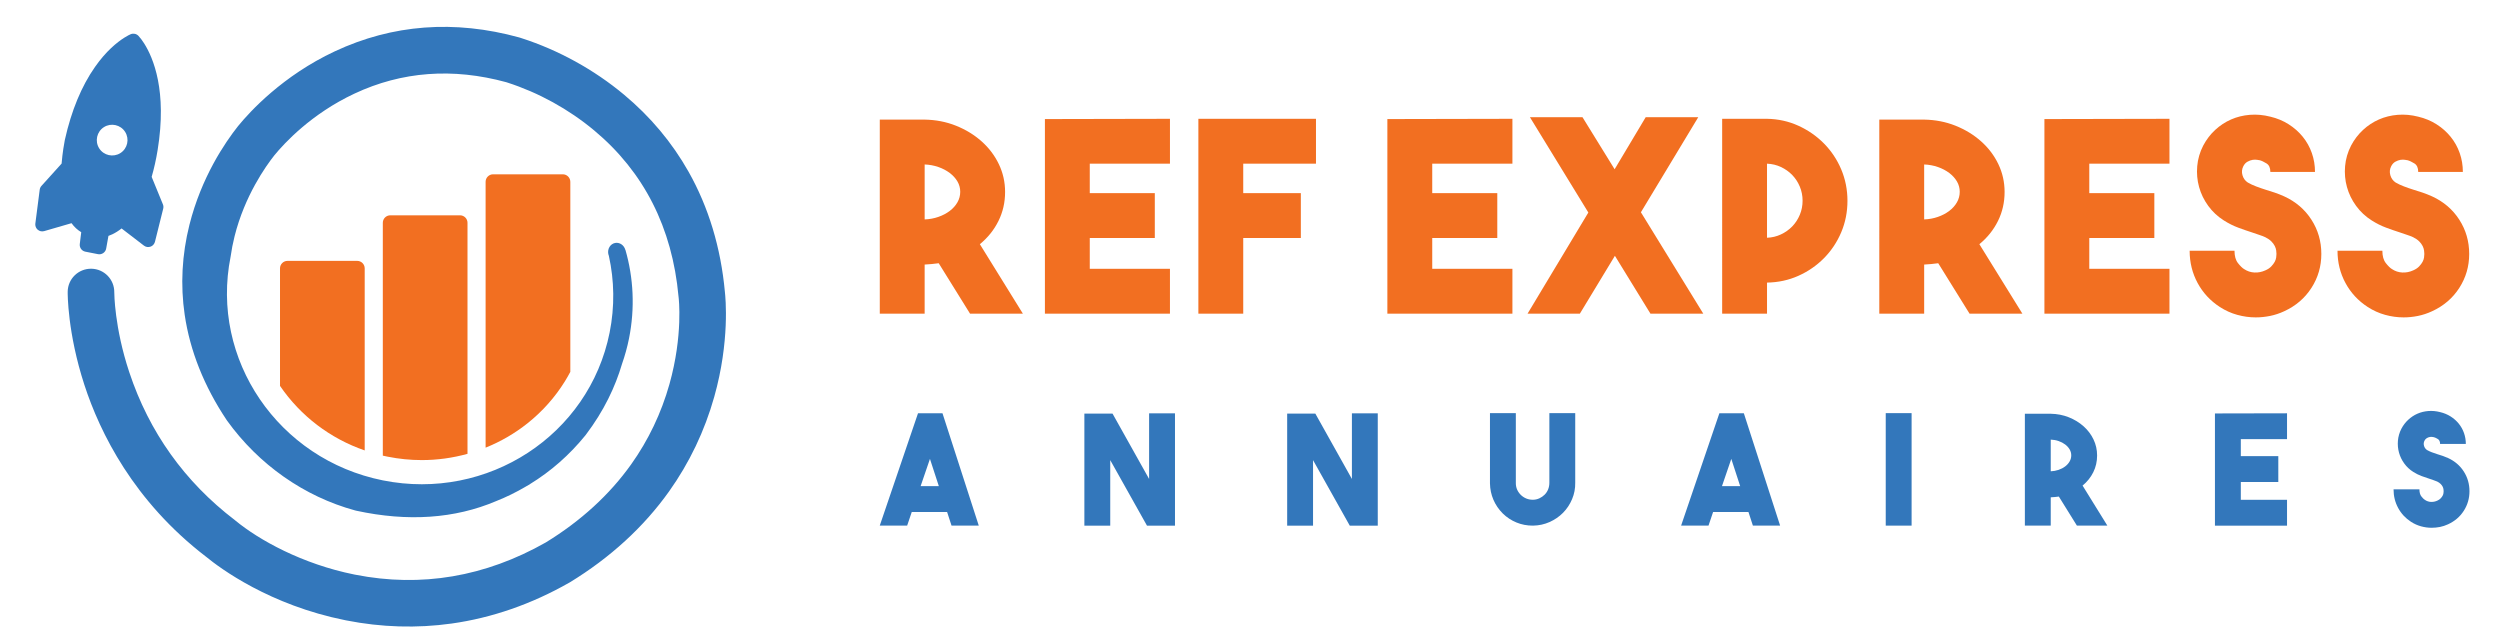 <?xml version="1.0" encoding="utf-8"?>
<!-- Generator: Adobe Illustrator 16.0.0, SVG Export Plug-In . SVG Version: 6.00 Build 0)  -->
<!DOCTYPE svg PUBLIC "-//W3C//DTD SVG 1.1//EN" "http://www.w3.org/Graphics/SVG/1.1/DTD/svg11.dtd">
<svg version="1.1" id="Calque_1" xmlns="http://www.w3.org/2000/svg" xmlns:xlink="http://www.w3.org/1999/xlink" x="0px" y="0px"
	 width="215.334px" height="55.334px" viewBox="0 2.542 215.334 55.334" enable-background="new 0 2.542 215.334 55.334"
	 xml:space="preserve">
<g>
	<path fill="#67AE40" d="M34.97,43.587c0.008,0.002,0.01,0.002,0.01,0.002C34.978,43.589,34.973,43.589,34.97,43.587z"/>
	<path fill="#3377BB" d="M13.085,23.729c-0.039,0.025-0.081,0.045-0.125,0.06c-0.194,0.068-0.406,0.032-0.566-0.094l-1.922-1.476
		c-0.127,0.102-0.257,0.194-0.389,0.277C9.8,22.676,9.547,22.79,9.341,22.86l-0.195,1.086c-0.025,0.158-0.117,0.301-0.252,0.393
		l-0.017,0.011c-0.131,0.083-0.288,0.113-0.438,0.083l-1.087-0.214c-0.31-0.062-0.516-0.345-0.48-0.659l0.125-1.019
		c-0.32-0.189-0.6-0.449-0.836-0.776l-2.354,0.683c-0.196,0.056-0.402,0.012-0.553-0.117c-0.046-0.038-0.086-0.083-0.12-0.137
		c-0.073-0.117-0.105-0.255-0.09-0.392l0.377-2.922c0.015-0.117,0.067-0.233,0.148-0.323l1.738-1.926
		c0.078-0.952,0.216-1.725,0.276-2.028v-0.006l0.008-0.028c0.558-2.5,1.431-4.609,2.594-6.265C9.14,6.94,10.08,6.188,10.699,5.793
		c0.298-0.19,0.501-0.28,0.556-0.303c0.228-0.095,0.484-0.043,0.657,0.128l0.014,0.014l0.005,0.006
		c0.152,0.163,0.323,0.39,0.483,0.642c0.79,1.246,1.992,4.095,1.162,9.188c-0.132,0.812-0.305,1.587-0.514,2.309l0.969,2.366
		c0.05,0.119,0.059,0.251,0.025,0.378l-0.709,2.845C13.304,23.522,13.212,23.648,13.085,23.729z M8.95,13.493
		c-0.615,0.391-0.797,1.211-0.406,1.827c0.39,0.616,1.209,0.798,1.825,0.408c0.616-0.391,0.799-1.209,0.409-1.826
		C10.386,13.286,9.566,13.102,8.95,13.493z"/>
	<g>
		<path fill="#F26F21" d="M48.475,17.555h-6.002c-0.356,0-0.646,0.29-0.646,0.647v22.899c1.297-0.523,2.52-1.23,3.62-2.107
			c1.276-1.018,2.354-2.229,3.204-3.598c0.167-0.27,0.325-0.545,0.473-0.824v-16.37C49.122,17.844,48.833,17.555,48.475,17.555z"/>
		<path fill="#F26F21" d="M31.413,41.339V25.658c0-0.357-0.289-0.646-0.646-0.646h-6.002c-0.357,0-0.647,0.289-0.647,0.646v10.121
			C25.903,38.388,28.446,40.313,31.413,41.339z"/>
		<path fill="#F26F21" d="M32.973,21.734v20.054c0.139,0.031,0.278,0.063,0.419,0.09c0.972,0.195,1.961,0.293,2.941,0.293
			c1.336,0,2.661-0.184,3.935-0.539V21.734c0-0.358-0.29-0.647-0.647-0.647h-6.002C33.262,21.087,32.973,21.376,32.973,21.734z"/>
	</g>
	<path fill="#3377BB" d="M62.437,27.684c-0.35-3.81-1.404-7.293-3.131-10.354c-1.417-2.51-3.287-4.743-5.561-6.638
		c-2.586-2.156-5.643-3.839-8.837-4.866c-0.039-0.014-0.07-0.022-0.092-0.03l-0.107-0.033c-5.561-1.529-10.9-1.125-15.868,1.199
		c-4.492,2.102-7.316,5.193-8.322,6.424l-0.017,0.021c-1.121,1.414-3.155,4.396-4.185,8.499c-0.647,2.579-0.786,5.186-0.409,7.749
		c0.457,3.104,1.669,6.149,3.606,9.052l0.041,0.061c2.731,3.795,6.65,6.545,11.036,7.74l0.102,0.025
		c4.433,0.961,8.484,0.684,12.041-0.828c0.872-0.346,1.725-0.764,2.53-1.236l0.016-0.012c0.02-0.012,0.04-0.021,0.058-0.033
		l0.275-0.154l0.024-0.023c1.812-1.107,3.422-2.523,4.788-4.209l0.041-0.053c1.559-2.059,2.532-4.129,3.112-6.098
		c0.248-0.707,0.452-1.439,0.603-2.193c0.525-2.621,0.382-5.224-0.31-7.631l-0.007,0.003c-0.112-0.41-0.496-0.673-0.886-0.596
		c-0.41,0.082-0.669,0.507-0.582,0.951c0.011,0.059,0.029,0.114,0.051,0.167l-0.001,0c0.468,2.114,0.514,4.351,0.063,6.603
		c-1.769,8.836-10.511,14.533-19.526,12.729s-14.889-10.43-13.12-19.265c0.082-0.588,0.196-1.178,0.345-1.769
		c0.875-3.485,2.683-6.028,3.429-6.97c0.839-1.025,3.173-3.569,6.903-5.314C34.606,8.695,39,8.366,43.599,9.62
		c0.023,0.007,0.05,0.017,0.081,0.026c2.709,0.871,5.301,2.298,7.496,4.128c4.282,3.57,6.728,8.382,7.267,14.303l0.009,0.078
		c0.004,0.032,0.4,3.238-0.791,7.479c-0.703,2.496-1.813,4.82-3.299,6.908c-1.864,2.615-4.335,4.875-7.348,6.721
		c-5.218,2.961-10.739,3.898-16.408,2.781c-0.024-0.006-0.049-0.01-0.074-0.014c-4.497-0.902-8.24-2.986-10.251-4.646l-0.058-0.047
		c-4.322-3.301-7.381-7.588-9.09-12.74c-1.282-3.863-1.289-6.806-1.29-6.882c0.011-1.106-0.875-2.013-1.982-2.026
		c-1.108-0.013-2.018,0.874-2.031,1.982c-0.002,0.141-0.025,3.53,1.438,8.021c1.342,4.123,4.252,10.037,10.489,14.811
		c1.201,0.986,5.464,4.156,11.983,5.461c0.03,0.006,0.061,0.012,0.09,0.018c3.028,0.598,6.077,0.688,9.063,0.27
		c3.481-0.49,6.891-1.672,10.131-3.518l0.054-0.029c3.489-2.131,6.366-4.766,8.551-7.834c1.755-2.467,3.066-5.209,3.893-8.152
		C62.87,31.933,62.493,28.167,62.437,27.684z"/>
</g>
<g>
	<g>
		<path fill="#3377BB" d="M81.959,47.816l-0.382-1.173h-3.045l-0.396,1.173h-2.36l3.295-9.676h2.109l3.125,9.676H81.959z
			 M79.296,44.415h1.569l-0.765-2.347L79.296,44.415z"/>
		<path fill="#3377BB" d="M98.978,38.141h2.228v9.676h-2.413l-3.164-5.643v5.643h-2.228v-9.649h2.426l3.15,5.629V38.141z"/>
		<path fill="#3377BB" d="M116.445,38.141h2.227v9.676h-2.412l-3.163-5.643v5.643h-2.228v-9.649h2.426l3.15,5.629V38.141z"/>
		<path fill="#3377BB" d="M132.014,47.816c-0.492,0-0.958-0.09-1.397-0.271c-0.439-0.18-0.83-0.437-1.173-0.771
			c-0.352-0.352-0.622-0.747-0.811-1.187c-0.189-0.439-0.288-0.91-0.297-1.411v-6.051h2.228v6.038c0,0.387,0.146,0.725,0.436,1.015
			c0.29,0.272,0.633,0.409,1.028,0.409c0.193,0,0.377-0.04,0.554-0.119c0.176-0.079,0.329-0.185,0.461-0.316
			s0.232-0.285,0.304-0.461c0.069-0.176,0.105-0.365,0.105-0.567v-5.998h2.228v5.985c0.009,0.501-0.081,0.976-0.271,1.424
			c-0.188,0.448-0.448,0.839-0.777,1.173c-0.33,0.334-0.717,0.6-1.16,0.798c-0.444,0.197-0.916,0.301-1.417,0.31H132.014z"/>
		<path fill="#3377BB" d="M150.983,47.816l-0.383-1.173h-3.045l-0.396,1.173h-2.36l3.296-9.676h2.109l3.124,9.676H150.983z
			 M148.32,44.415h1.568l-0.765-2.347L148.32,44.415z"/>
		<path fill="#3377BB" d="M164.653,47.816h-2.228v-9.689h2.228V47.816z"/>
		<path fill="#3377BB" d="M177.336,45.312c-0.114,0.018-0.229,0.031-0.343,0.04s-0.233,0.018-0.356,0.026v2.438h-2.228V38.18h2.228
			c0.554,0.009,1.072,0.11,1.556,0.303c0.483,0.193,0.907,0.452,1.272,0.777c0.364,0.324,0.65,0.702,0.856,1.132
			c0.207,0.431,0.31,0.891,0.31,1.382c0,0.519-0.109,0.999-0.329,1.442s-0.527,0.827-0.923,1.151l2.136,3.449h-2.623L177.336,45.312
			z M176.637,43.137c0.237-0.009,0.464-0.051,0.679-0.125c0.216-0.075,0.404-0.174,0.567-0.297c0.162-0.123,0.29-0.266,0.382-0.429
			c0.093-0.162,0.139-0.336,0.139-0.521s-0.046-0.356-0.139-0.514c-0.092-0.158-0.22-0.299-0.382-0.422
			c-0.163-0.123-0.352-0.223-0.567-0.297c-0.215-0.075-0.441-0.116-0.679-0.125V43.137z"/>
		<path fill="#3377BB" d="M196.99,40.368h-3.98v1.463h3.229v2.229h-3.229v1.529h3.98v2.228h-6.209v-9.663l6.209-0.013V40.368z"/>
		<path fill="#3377BB" d="M209.448,48.001c-0.308,0-0.613-0.042-0.916-0.125c-0.304-0.084-0.592-0.213-0.864-0.389
			c-0.475-0.308-0.844-0.706-1.107-1.193c-0.264-0.488-0.396-1.021-0.396-1.602h2.229c0,0.264,0.057,0.468,0.171,0.612
			c0.114,0.146,0.216,0.244,0.304,0.297c0.158,0.105,0.329,0.163,0.514,0.172s0.365-0.026,0.541-0.105
			c0.123-0.053,0.222-0.119,0.296-0.198c0.075-0.079,0.132-0.155,0.172-0.23c0.039-0.074,0.063-0.147,0.072-0.218
			s0.014-0.127,0.014-0.171s-0.005-0.102-0.014-0.172s-0.033-0.145-0.072-0.224c-0.04-0.079-0.097-0.156-0.172-0.23
			c-0.074-0.075-0.173-0.144-0.296-0.205c-0.097-0.044-0.2-0.083-0.311-0.118c-0.109-0.035-0.226-0.075-0.349-0.119
			c-0.22-0.07-0.448-0.149-0.686-0.237s-0.475-0.206-0.712-0.355c-0.308-0.193-0.567-0.436-0.778-0.726s-0.362-0.602-0.454-0.936
			c-0.093-0.334-0.123-0.679-0.093-1.035c0.031-0.355,0.13-0.696,0.297-1.021c0.158-0.299,0.355-0.558,0.593-0.777
			s0.501-0.394,0.791-0.521c0.29-0.127,0.603-0.204,0.937-0.23s0.672,0.005,1.015,0.093c0.333,0.079,0.635,0.204,0.906,0.375
			c0.271,0.172,0.505,0.379,0.701,0.62c0.196,0.242,0.347,0.512,0.452,0.811c0.104,0.299,0.157,0.611,0.157,0.937h-2.217
			c0-0.202-0.063-0.343-0.191-0.422c-0.127-0.079-0.239-0.132-0.336-0.158c-0.018,0-0.06-0.007-0.125-0.021
			c-0.066-0.013-0.141-0.013-0.225,0c-0.083,0.014-0.169,0.044-0.257,0.093c-0.088,0.048-0.158,0.125-0.211,0.23
			c-0.07,0.141-0.083,0.288-0.039,0.441c0.044,0.154,0.132,0.275,0.264,0.363c0.123,0.07,0.259,0.134,0.408,0.19
			c0.149,0.058,0.308,0.112,0.475,0.165c0.149,0.044,0.301,0.092,0.454,0.145c0.154,0.053,0.31,0.115,0.467,0.185
			c0.576,0.264,1.028,0.651,1.356,1.16c0.327,0.51,0.491,1.077,0.491,1.701c0,0.615-0.164,1.178-0.491,1.688
			c-0.328,0.51-0.78,0.896-1.356,1.16c-0.228,0.105-0.46,0.182-0.697,0.23C209.922,47.977,209.686,48.001,209.448,48.001z"/>
	</g>
	<g>
		<path fill="#F26F21" d="M80.855,25.215c-0.198,0.031-0.396,0.054-0.595,0.069s-0.404,0.031-0.617,0.045v4.231h-3.864V12.844h3.864
			c0.96,0.016,1.86,0.19,2.698,0.525c0.838,0.335,1.574,0.784,2.207,1.348c0.632,0.563,1.128,1.218,1.486,1.964
			c0.358,0.746,0.538,1.545,0.538,2.397c0,0.898-0.191,1.732-0.572,2.5c-0.381,0.769-0.915,1.435-1.601,1.998l3.705,5.983h-4.551
			L80.855,25.215z M79.644,21.442c0.412-0.015,0.804-0.087,1.178-0.217c0.373-0.129,0.701-0.301,0.983-0.515
			c0.282-0.213,0.503-0.461,0.663-0.743c0.16-0.282,0.24-0.583,0.24-0.903c0-0.32-0.08-0.618-0.24-0.892
			c-0.16-0.274-0.381-0.518-0.663-0.731c-0.283-0.213-0.61-0.385-0.983-0.515c-0.374-0.129-0.766-0.202-1.178-0.217V21.442z"/>
		<path fill="#F26F21" d="M100.772,16.64h-6.906v2.539h5.602v3.864h-5.602v2.653h6.906v3.865H90.002V12.798l10.771-0.023V16.64z"/>
		<path fill="#F26F21" d="M113.35,16.64h-6.266v2.539h4.962v3.864h-4.962v6.518h-3.864V12.775h10.13V16.64z"/>
		<path fill="#F26F21" d="M130.27,16.64h-6.906v2.539h5.603v3.864h-5.603v2.653h6.906v3.865h-10.771V12.798l10.771-0.023V16.64z"/>
		<path fill="#F26F21" d="M146.276,12.638l-4.939,8.187l5.374,8.735h-4.551l-3.063-4.985l-3.019,4.985h-4.505l5.236-8.713
			l-5.03-8.209h4.527l2.767,4.482l2.676-4.482H146.276z"/>
		<path fill="#F26F21" d="M159.128,19.841c0,0.96-0.18,1.864-0.537,2.709c-0.358,0.846-0.854,1.589-1.486,2.229
			c-0.633,0.641-1.369,1.147-2.207,1.521c-0.839,0.374-1.738,0.568-2.698,0.583v2.676h-3.864V12.775h3.864
			c0.96,0.015,1.859,0.214,2.698,0.595c0.838,0.381,1.574,0.892,2.207,1.532c0.632,0.641,1.128,1.384,1.486,2.229
			C158.948,17.978,159.128,18.881,159.128,19.841z M152.199,23.02c0.427-0.015,0.827-0.111,1.2-0.287
			c0.374-0.176,0.697-0.406,0.972-0.688c0.274-0.283,0.492-0.616,0.652-0.999c0.16-0.382,0.24-0.788,0.24-1.216
			c0-0.428-0.08-0.833-0.24-1.216s-0.378-0.715-0.652-0.999c-0.274-0.283-0.598-0.512-0.972-0.688
			c-0.373-0.176-0.773-0.271-1.2-0.287V23.02z"/>
		<path fill="#F26F21" d="M166.947,25.215c-0.198,0.031-0.396,0.054-0.595,0.069s-0.404,0.031-0.617,0.045v4.231h-3.864V12.844
			h3.864c0.96,0.016,1.859,0.19,2.698,0.525c0.838,0.335,1.574,0.784,2.207,1.348c0.632,0.563,1.128,1.218,1.486,1.964
			c0.357,0.746,0.537,1.545,0.537,2.397c0,0.898-0.19,1.732-0.571,2.5c-0.382,0.769-0.915,1.435-1.602,1.998l3.705,5.983h-4.551
			L166.947,25.215z M165.735,21.442c0.411-0.015,0.804-0.087,1.178-0.217c0.373-0.129,0.701-0.301,0.983-0.515
			c0.281-0.213,0.503-0.461,0.663-0.743c0.16-0.282,0.24-0.583,0.24-0.903c0-0.32-0.08-0.618-0.24-0.892s-0.382-0.518-0.663-0.731
			c-0.282-0.213-0.61-0.385-0.983-0.515c-0.374-0.129-0.767-0.202-1.178-0.217V21.442z"/>
		<path fill="#F26F21" d="M186.864,16.64h-6.906v2.539h5.603v3.864h-5.603v2.653h6.906v3.865h-10.771V12.798l10.771-0.023V16.64z"/>
		<path fill="#F26F21" d="M194.296,29.88c-0.533,0-1.063-0.073-1.589-0.218s-1.025-0.369-1.498-0.675
			c-0.823-0.533-1.463-1.223-1.921-2.069c-0.457-0.846-0.686-1.772-0.686-2.778h3.864c0,0.458,0.099,0.812,0.298,1.063
			c0.197,0.251,0.373,0.423,0.525,0.514c0.274,0.183,0.571,0.282,0.892,0.297c0.32,0.016,0.633-0.045,0.938-0.183
			c0.214-0.092,0.385-0.206,0.515-0.343s0.229-0.271,0.298-0.4c0.068-0.129,0.11-0.255,0.125-0.377
			c0.016-0.122,0.023-0.221,0.023-0.297c0-0.076-0.008-0.175-0.023-0.297c-0.015-0.122-0.057-0.251-0.125-0.389
			c-0.069-0.137-0.168-0.271-0.298-0.4s-0.301-0.248-0.515-0.354c-0.168-0.076-0.347-0.145-0.537-0.206
			c-0.19-0.061-0.393-0.129-0.605-0.206c-0.382-0.122-0.778-0.259-1.189-0.412c-0.412-0.152-0.823-0.358-1.235-0.618
			c-0.533-0.335-0.982-0.754-1.349-1.257c-0.366-0.503-0.629-1.044-0.789-1.624c-0.16-0.58-0.214-1.178-0.16-1.795
			c0.054-0.617,0.225-1.208,0.515-1.772c0.274-0.518,0.617-0.968,1.029-1.349c0.411-0.381,0.869-0.682,1.372-0.903
			c0.503-0.221,1.044-0.354,1.623-0.4c0.579-0.046,1.166,0.008,1.761,0.16c0.578,0.137,1.102,0.354,1.571,0.652
			s0.876,0.656,1.217,1.075c0.341,0.419,0.603,0.888,0.784,1.406c0.182,0.519,0.272,1.06,0.272,1.624h-3.845
			c0-0.351-0.11-0.594-0.331-0.731c-0.222-0.137-0.416-0.229-0.583-0.274c-0.031,0-0.104-0.012-0.218-0.035
			c-0.114-0.022-0.244-0.022-0.389,0c-0.145,0.023-0.294,0.077-0.446,0.16c-0.152,0.084-0.274,0.217-0.365,0.4
			c-0.122,0.244-0.146,0.5-0.068,0.766c0.076,0.267,0.229,0.477,0.457,0.628c0.213,0.123,0.449,0.233,0.709,0.332
			c0.259,0.1,0.533,0.195,0.823,0.286c0.259,0.076,0.521,0.16,0.788,0.251c0.266,0.091,0.535,0.198,0.809,0.32
			c1,0.457,1.784,1.128,2.353,2.012s0.853,1.868,0.853,2.95c0,1.067-0.284,2.043-0.853,2.927c-0.568,0.884-1.353,1.555-2.353,2.013
			c-0.395,0.183-0.797,0.316-1.209,0.4C195.119,29.837,194.708,29.88,194.296,29.88z"/>
		<path fill="#F26F21" d="M207.032,29.88c-0.533,0-1.063-0.073-1.589-0.218s-1.025-0.369-1.498-0.675
			c-0.823-0.533-1.463-1.223-1.921-2.069c-0.457-0.846-0.686-1.772-0.686-2.778h3.864c0,0.458,0.099,0.812,0.298,1.063
			c0.197,0.251,0.373,0.423,0.525,0.514c0.274,0.183,0.571,0.282,0.892,0.297c0.32,0.016,0.633-0.045,0.938-0.183
			c0.214-0.092,0.385-0.206,0.515-0.343s0.229-0.271,0.298-0.4c0.068-0.129,0.11-0.255,0.125-0.377
			c0.016-0.122,0.023-0.221,0.023-0.297c0-0.076-0.008-0.175-0.023-0.297c-0.015-0.122-0.057-0.251-0.125-0.389
			c-0.069-0.137-0.168-0.271-0.298-0.4s-0.301-0.248-0.515-0.354c-0.168-0.076-0.347-0.145-0.537-0.206
			c-0.19-0.061-0.393-0.129-0.605-0.206c-0.382-0.122-0.778-0.259-1.189-0.412c-0.412-0.152-0.823-0.358-1.235-0.618
			c-0.533-0.335-0.982-0.754-1.349-1.257c-0.366-0.503-0.629-1.044-0.789-1.624c-0.16-0.58-0.214-1.178-0.16-1.795
			c0.054-0.617,0.225-1.208,0.515-1.772c0.274-0.518,0.617-0.968,1.029-1.349c0.411-0.381,0.869-0.682,1.372-0.903
			c0.503-0.221,1.044-0.354,1.623-0.4c0.579-0.046,1.166,0.008,1.761,0.16c0.578,0.137,1.102,0.354,1.571,0.652
			s0.876,0.656,1.217,1.075c0.341,0.419,0.603,0.888,0.784,1.406c0.182,0.519,0.272,1.06,0.272,1.624h-3.845
			c0-0.351-0.11-0.594-0.331-0.731c-0.222-0.137-0.416-0.229-0.583-0.274c-0.031,0-0.104-0.012-0.218-0.035
			c-0.114-0.022-0.244-0.022-0.389,0c-0.145,0.023-0.294,0.077-0.446,0.16c-0.152,0.084-0.274,0.217-0.365,0.4
			c-0.122,0.244-0.146,0.5-0.068,0.766c0.076,0.267,0.229,0.477,0.457,0.628c0.213,0.123,0.449,0.233,0.709,0.332
			c0.259,0.1,0.533,0.195,0.823,0.286c0.259,0.076,0.521,0.16,0.788,0.251c0.266,0.091,0.535,0.198,0.809,0.32
			c1,0.457,1.784,1.128,2.353,2.012s0.853,1.868,0.853,2.95c0,1.067-0.284,2.043-0.853,2.927c-0.568,0.884-1.353,1.555-2.353,2.013
			c-0.395,0.183-0.797,0.316-1.209,0.4C207.855,29.837,207.444,29.88,207.032,29.88z"/>
	</g>
</g>
</svg>
